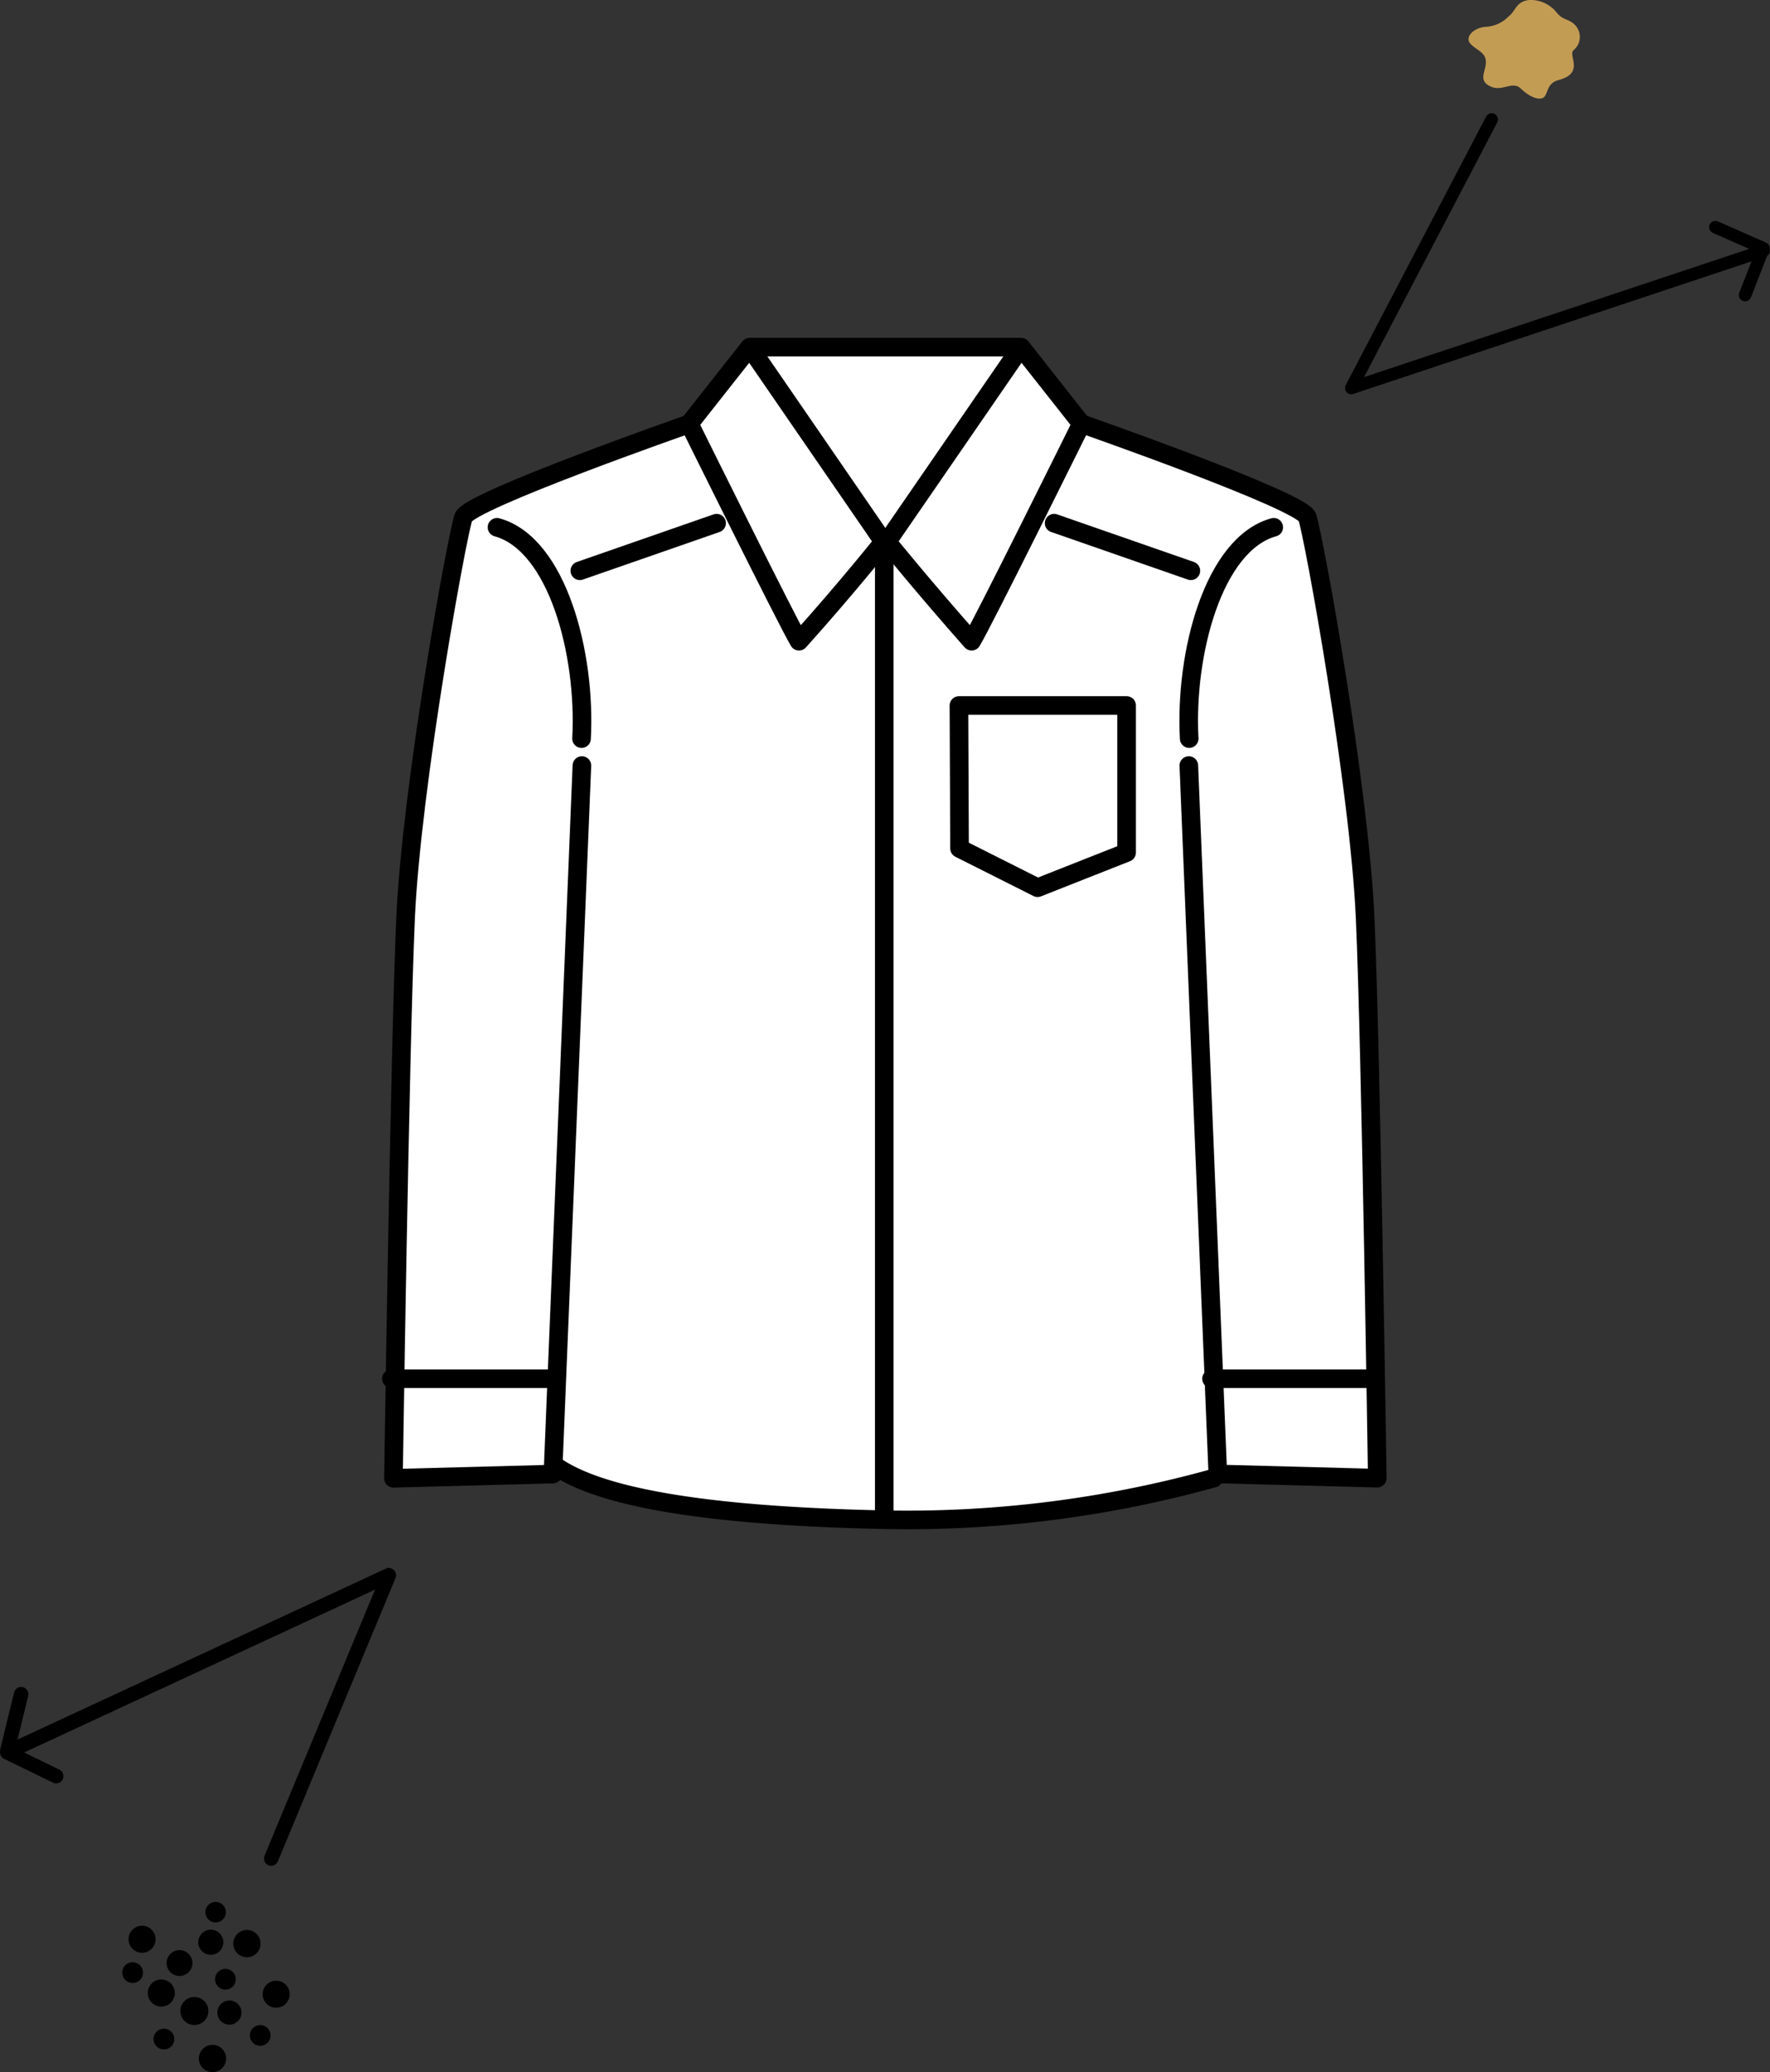 <svg xmlns="http://www.w3.org/2000/svg" width="146.52" height="171.5" viewBox="0 0 146.52 171.5"><rect x="0" y="0" width="146.52" height="171.5" fill="#333333" stroke="none"/><defs><style>.cls-1{fill:#fff;}.cls-2,.cls-3,.cls-4,.cls-6{fill:none;stroke:#000;}.cls-2,.cls-4,.cls-6{stroke-linecap:round;stroke-linejoin:round;}.cls-2,.cls-3{stroke-width:1.54px;}.cls-3{stroke-miterlimit:10;}.cls-4{stroke-width:1.04px;}.cls-5{fill:#c39c54;}.cls-6{stroke-width:1.2px;}</style></defs><title>アセット 17</title><g id="レイヤー_2" data-name="レイヤー 2"><g id="LP"><path class="cls-1" d="M61.86,28.91H84.39l5.15,6.2s17.74,7.1,18.45,7.81c.71,3,5.14,31.58,5.14,31.58l1.07,47.55H101.07s-16.32,4.26-28,3.72-24.31-1.41-27.33-4.25c-2.66.53-13.3.88-13.3.88L34,71.84S37.73,42.92,38.79,42c2-.88,17.75-6.74,17.75-6.74Z"/><path class="cls-2" d="M100.46,122.34a94.86,94.86,0,0,1-27.6,3.43c-15.6-.35-23.49-2.06-26.92-4.46"/><polygon class="cls-2" points="79.38 58.39 93.26 58.39 93.26 70.56 85.89 73.47 79.43 70.22 79.38 58.39"/><path class="cls-2" d="M84.52,28.73l5,6.34s-8.23,16.63-9.09,18c-3.94-4.45-7-8.23-7-8.23Z"/><path class="cls-2" d="M98.41,63.36l2.4,58.63,13.2.35s-.52-35.32-1-46.29-4.29-31.89-4.8-33.26-18.69-7.72-18.69-7.72"/><path class="cls-2" d="M105.44,43.64c-5,1.38-7.38,10.46-7,17.49"/><line class="cls-2" x1="87.26" y1="43.3" x2="98.58" y2="47.24"/><path class="cls-2" d="M62.06,28.73l-5,6.34s8.23,16.63,9.08,18c4-4.45,7-8.23,7-8.23Z"/><path class="cls-2" d="M48.17,63.36,45.77,122l-13.2.35s.52-35.32,1-46.29,4.29-31.89,4.8-33.26,18.69-7.72,18.69-7.72"/><path class="cls-2" d="M41.14,43.64c5,1.38,7.38,10.46,7,17.49"/><line class="cls-2" x1="59.32" y1="43.3" x2="48" y2="47.24"/><line class="cls-3" x1="84.52" y1="28.73" x2="62.06" y2="28.73"/><line class="cls-2" x1="73.2" y1="44.84" x2="73.2" y2="125.77"/><line class="cls-2" x1="113.66" y1="114.11" x2="100.29" y2="114.11"/><line class="cls-2" x1="45.77" y1="114.11" x2="32.4" y2="114.11"/><polyline class="cls-4" points="145.99 20.75 111.86 32.11 123.48 9.89"/><polyline class="cls-4" points="144.46 24.42 145.97 20.55 142 18.8"/><path class="cls-5" d="M130.26,4.15A1.42,1.42,0,0,0,130.31,2c-.55-.49-.93-.3-1.48-1a2.77,2.77,0,0,0-2.26-1c-1.11.15-1.06.88-1.7,1.37a2.81,2.81,0,0,1-1.9.85c-1,.08-1.76.87-1.23,1.42S123,4.33,123,5.14s-.66,1.5.35,2,1.84-.49,2.54.19,1.49,1,1.88.74S128,6.9,129,6.63C131.23,6.05,129.76,4.58,130.26,4.15Z"/><polyline class="cls-6" points="4.65 147 0.6 145.03 32.19 130.37 22.45 153.82"/><line class="cls-6" x1="1.75" y1="140.22" x2="0.62" y2="144.84"/><circle cx="18.66" cy="163.81" r="0.86"/><circle cx="21.54" cy="168.46" r="0.86"/><circle cx="13.57" cy="168.76" r="0.86"/><circle cx="10.98" cy="163.26" r="0.86"/><circle cx="18.99" cy="166.57" r="1"/><circle cx="16.09" cy="166.44" r="1.16"/><circle cx="14.86" cy="162.47" r="1.07"/><circle cx="17.45" cy="160.75" r="1.04"/><circle cx="22.86" cy="165.05" r="1.12"/><circle cx="17.85" cy="158.26" r="0.85"/><circle cx="20.44" cy="160.86" r="1.13"/><circle cx="17.59" cy="170.37" r="1.13"/><circle cx="13.35" cy="164.95" r="1.12"/><circle cx="11.76" cy="160.5" r="1.12"/></g></g></svg>
